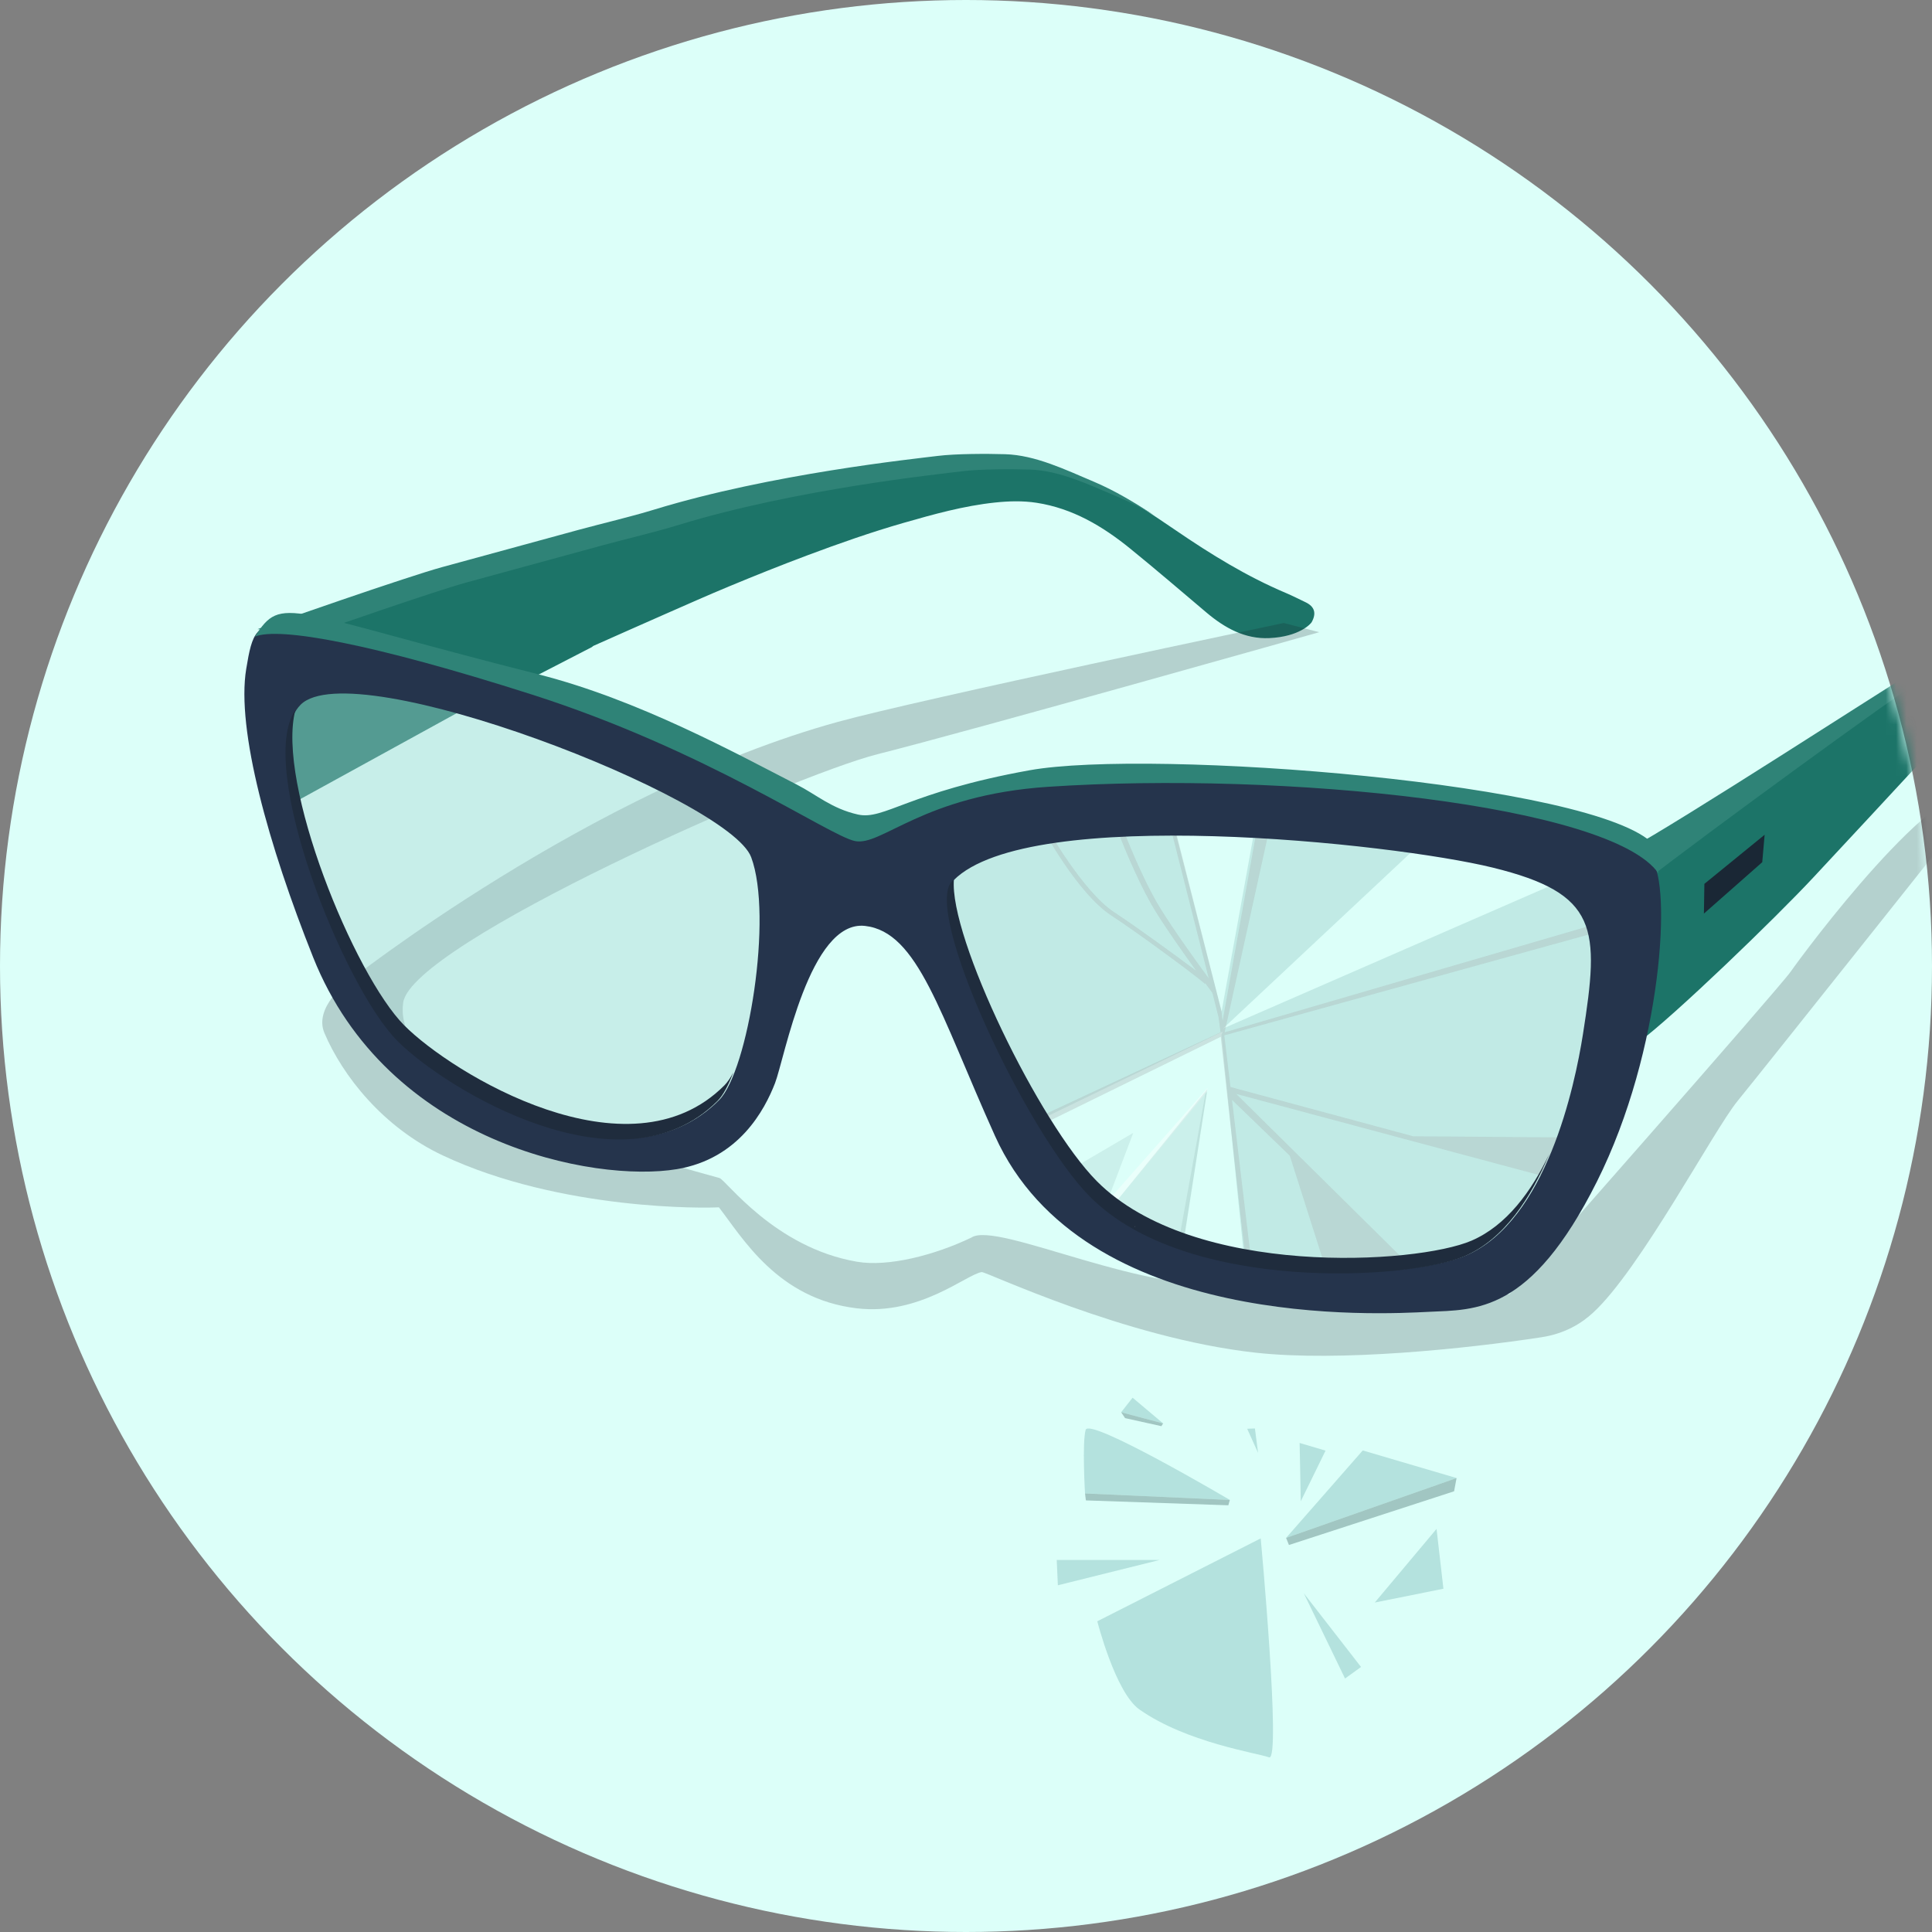 <svg width="188" height="188" viewBox="0 0 188 188" fill="none" xmlns="http://www.w3.org/2000/svg">
<rect x="0" y="0" width="188" height="188" fill="#808080" stroke="none"/>
<circle cx="94" cy="94" r="94" fill="#DCFFF9"/>
<mask id="mask0_410_33876" style="mask-type:alpha" maskUnits="userSpaceOnUse" x="0" y="0" width="188" height="188">
<circle cx="94" cy="94" r="94" fill="#D7FFF8"/>
</mask>
<g mask="url(#mask0_410_33876)">
<path opacity="0.1" d="M104.934 113.37L110.278 110.235L107.94 116.394L104.934 113.37Z" fill="#376867"/>
<path opacity="0.5" d="M152.119 85.645L119.019 100.08L138.282 82.031C133.551 81.382 127.873 80.789 122.13 80.458L118.871 98.438L114.175 80.189C104.472 80.117 95.791 81.116 92.671 84.253C90.457 86.48 95.771 99.908 101.162 108.982L118.988 100.375L118.858 100.707L121.06 122.365L120.22 122.101C120.236 122.192 120.252 122.282 120.266 122.373C120.273 122.426 120.279 122.478 120.284 122.531C129.883 124.544 140.354 123.725 143.73 122.266C151.529 118.894 154.72 104.708 155.153 99.644C155.418 96.531 156.954 89.416 152.119 85.645Z" fill="#A7D6D3"/>
<g opacity="0.6">
<path opacity="0.7" d="M119.735 105.774L119.136 100.749L154.599 90.939L154.393 90.183L119.168 100.454L123.361 81.396L122.187 81.342L118.97 99.345L118.852 98.362L114.323 80.561L114.009 80.929L117.619 95.199C116.532 93.718 114.196 90.485 112.873 88.323C111.127 85.468 109.425 81.023 109.408 80.979L108.888 81.179C108.905 81.224 110.624 85.717 112.399 88.617C113.423 90.291 115.129 92.707 116.39 94.453C114.442 93.007 110.694 90.252 108.415 88.759C105.371 86.766 101.869 80.529 101.829 80.472L101.354 80.481C101.521 80.723 104.845 86.929 108.108 89.067C111.249 91.124 117.404 95.73 117.225 95.742L117.291 95.689C117.648 96.177 117.899 96.515 117.976 96.619L118.573 98.978L118.771 100.452L100.887 108.798L101.229 109.503L118.788 100.891L118.853 101.466L121.209 122.738L120.873 119.441L121.116 121.6L121.635 121.712L119.885 107.03L125.509 112.464L128.816 122.85L136.23 122.823L136.542 122.504L120.295 106.449L150.43 114.518L150.545 114.085L152.454 110.681L137.512 110.569L119.735 105.774Z" fill="#ADBCBB"/>
<path opacity="0.6" d="M122.137 81.341L122.187 81.343L122.279 80.832L122.137 81.341Z" fill="#ADBCBB"/>
</g>
<path opacity="0.1" d="M106.095 116.043L104.652 114.356C105.149 114.995 105.632 115.563 106.095 116.043Z" fill="#376867"/>
<path opacity="0.4" d="M117.498 105.867L107.59 117.103L108.184 117.448L117.457 106.221L117.498 105.867Z" fill="white"/>
<path opacity="0.1" d="M114.838 120.019L111.71 119.492L108.185 117.447L108.059 117.605L112.272 119.819L115.249 120.264L117.458 106.223L117.306 106.398L114.838 120.019Z" fill="#376867"/>
<path opacity="0.1" d="M115.271 120.276L117.48 105.981L108.184 117.448L111.708 119.492L115.271 120.276Z" fill="#376867"/>
<path d="M127.029 58.596C126.397 58.297 125.774 57.976 125.13 57.703C121.328 56.095 117.835 53.945 114.434 51.62C111.933 49.91 109.414 48.219 106.604 47.035C103.889 45.89 100.978 44.471 98.034 44.383C96.258 44.33 93.23 44.331 91.466 44.551C89.153 44.839 75.267 46.287 63.918 49.762C61.47 50.512 58.97 51.08 56.5 51.751C52.074 52.954 47.649 54.16 43.227 55.375C39.687 56.348 26.596 60.934 25.281 61.405C27.378 61.508 33.125 64.55 40.452 67.109C34.812 65.981 30.402 66.086 28.729 67.769C26.939 69.57 26.884 73.654 27.834 78.521L45.648 68.735C45.724 68.756 45.8 68.777 45.877 68.798C48.047 67.987 57.524 62.98 57.603 62.962C57.68 62.896 57.713 62.862 57.752 62.845C60.103 61.801 62.452 60.754 64.808 59.719C66.844 58.825 68.877 57.92 70.93 57.067C73.469 56.012 76.021 54.99 78.597 54.026C81.674 52.874 84.773 51.786 87.93 50.879C90.852 50.041 93.784 49.222 96.819 48.901C98.166 48.759 99.527 48.719 100.865 48.925C104.35 49.459 107.283 51.196 109.97 53.377C112.482 55.414 114.934 57.526 117.406 59.612C119.177 61.108 121.152 62.202 123.515 62.093C126.464 61.958 127.559 60.684 127.637 60.543C128.118 59.674 127.927 59.022 127.029 58.596Z" fill="#1C7468"/>
<path d="M58.652 53.059C61.123 52.388 63.622 51.82 66.07 51.07C77.42 47.594 91.305 46.147 93.618 45.859C95.382 45.639 98.409 45.637 100.187 45.691C103.13 45.779 106.041 47.199 108.756 48.343C109.998 48.867 111.183 49.489 112.335 50.169C110.437 48.915 108.491 47.739 106.381 46.849C103.666 45.705 100.755 44.286 97.812 44.198C96.035 44.144 93.007 44.146 91.243 44.365C88.93 44.654 75.045 46.102 63.695 49.577C61.247 50.326 58.747 50.894 56.277 51.566C51.852 52.769 47.427 53.975 43.004 55.19C39.465 56.163 26.373 60.748 25.059 61.22C25.808 61.256 27.023 61.669 28.607 62.298C32.203 61.037 42.332 57.52 45.379 56.683C49.801 55.468 54.226 54.261 58.652 53.059Z" fill="#2F8377"/>
<path d="M195.67 61.49C195.121 60.751 188.655 64.971 186.281 66.306C184.918 67.072 163.752 80.784 159.348 83.102C162.16 86.679 160.425 95.444 159.486 101.388C162.861 98.898 172.766 89.341 176.434 85.404C183.948 77.341 191.684 68.995 192.435 68.05C192.463 67.982 192.478 67.956 192.478 67.986C192.478 67.993 192.463 68.016 192.435 68.05C192.253 68.506 191.529 70.905 191.141 72.204C190.696 73.698 190.28 76.947 191.008 77.263C191.735 77.58 192.83 77.259 193.257 76.796C194.463 75.489 194.777 72.494 195.389 70.198C195.762 68.805 196.799 63.01 195.67 61.49Z" fill="#1C7468"/>
<path d="M195.783 61.723C195.796 61.742 195.809 61.761 195.822 61.781C195.778 61.682 195.729 61.59 195.67 61.51C195.121 60.771 187.877 64.459 185.504 65.793C184.14 66.559 162.974 80.271 158.57 82.589C159.239 83.441 159.651 84.586 159.878 85.917C165.995 81.118 185.048 67.296 186.395 66.54C188.768 65.205 195.235 60.984 195.783 61.723Z" fill="#2F8377"/>
<path opacity="0.2" d="M193.256 76.795C188.709 74.883 175.432 92.851 174.263 94.531C173.094 96.21 146.877 125.942 146.877 125.942C146.877 125.942 124.36 124.015 120.576 124.755C112.189 126.398 97.029 118.745 94.525 120.425C90.906 122.161 86.413 123.295 83.392 122.777C75.325 121.392 70.647 114.805 70.004 114.629C45.011 107.798 38.563 102.581 39.231 97.579C40.001 91.816 77.111 75.472 85.396 73.389C94.303 71.149 128.369 61.518 128.369 61.518L124.918 60.622C124.918 60.622 89.481 68.051 81.499 70.253C57.416 76.897 33.813 95.563 33.813 95.563C33.813 95.563 30.511 98.027 31.568 100.519C33.333 104.677 37.271 109.702 43.091 112.436C54.614 117.849 68.933 117.562 69.952 117.48C72.267 120.455 75.668 126.406 83.392 127.312C89.501 128.029 94.041 124.009 95.527 123.784C95.929 123.723 109.441 130.21 122.135 131.623C130.343 132.538 142.715 131.236 149.967 130.13C152.416 129.757 153.983 128.685 155.014 127.741C159.608 123.532 166.749 109.983 169.087 107.128C171.424 104.274 193.256 76.795 193.256 76.795Z" fill="#181C26"/>
<path fill-rule="evenodd" clip-rule="evenodd" d="M32.25 65.821C32.685 65.577 33.117 65.476 33.608 65.821C33.109 65.821 32.679 65.821 32.25 65.821Z" fill="black"/>
<path opacity="0.4" fill-rule="evenodd" clip-rule="evenodd" d="M29.288 68.406C24.612 73.11 33.416 95.573 38.862 101.051C43.482 105.698 61.267 117.374 70.59 107.995C73.408 105.16 74.988 94.668 73.596 83.861C72.882 78.308 34.382 63.283 29.288 68.406Z" fill="#A7D6D3"/>
<path d="M100.834 76.025C89.033 78.153 85.805 81.4 83.258 80.828C80.711 80.255 79.259 78.912 77.296 77.906C71.444 74.906 61.923 69.658 52.145 67.181C25.316 60.384 25.116 58.084 23.959 65.095C22.985 71.001 26.131 82.272 30.474 93.16C37.71 111.302 57.861 115.11 65.876 113.766C71.921 112.753 74.412 107.98 75.414 105.404C76.339 103.023 78.772 89.498 84.171 90.099C89.335 90.674 91.445 98.61 96.819 110.53C105.404 129.575 134.455 127.877 139.019 127.653C143.584 127.429 148.927 127.876 155.384 114.998C161.842 102.119 162.639 85.865 160.737 83.781C155.222 77.732 112.635 73.897 100.834 76.025ZM69.978 107.043C60.654 116.422 43.444 105.871 38.824 101.222C33.378 95.744 24.574 73.281 29.25 68.578C34.343 63.454 70.95 77.671 73.096 83.413C75.242 89.155 72.795 104.208 69.978 107.043ZM154.031 100.659C153.238 105.681 150.473 118.79 142.676 122.161C137.358 124.46 115.604 125.823 106.215 116.379C100.039 110.166 89.88 88.591 92.801 85.652C100.148 78.261 135.512 82.039 145.237 84.421C155.562 86.95 155.666 90.297 154.031 100.659Z" fill="#25344C"/>
<path d="M51.7 67.566C68.745 73.007 80.569 81.263 83.17 81.836C85.77 82.409 89.778 77.377 101.984 76.563C124.955 75.032 156.777 78.336 161.378 84.981C161.225 83.99 161.265 82.547 160.96 82.213C155.445 76.164 111.967 72.83 100.166 74.957C88.365 77.085 86.027 79.833 83.48 79.26C80.933 78.688 79.481 77.345 77.518 76.339C71.666 73.338 62.145 68.09 52.368 65.613C27.643 59.349 27.483 57.833 24.797 61.949C27.182 60.973 36.263 62.639 51.7 67.566Z" fill="#2F8377"/>
<path d="M165.851 86.007L171.714 81.228L171.482 83.898L165.805 88.9L165.851 86.007Z" fill="#1A2735"/>
<path d="M39.345 99.786C34.452 94.863 26.846 76.224 28.747 69.082C24.912 74.584 33.382 95.971 38.678 101.298C43.298 105.945 60.508 116.497 69.832 107.118C70.363 106.584 70.881 105.615 71.357 104.357C71.079 104.887 70.791 105.313 70.499 105.606C61.176 114.985 43.965 104.433 39.345 99.786Z" fill="#1F2C3D"/>
<path d="M142.528 122.236C146.378 120.572 149 116.534 150.765 112.268C149.026 115.952 146.587 119.258 143.196 120.725C137.879 123.024 116.124 124.386 106.735 114.942C101.157 109.331 92.329 91.185 92.826 85.561C92.766 85.616 92.709 85.672 92.653 85.728C89.732 88.666 99.891 110.241 106.067 116.455C115.456 125.898 137.211 124.535 142.528 122.236Z" fill="#1F2C3D"/>
<path d="M110.406 119.343L110.482 119.367C110.46 119.354 110.438 119.341 110.416 119.329L110.406 119.343Z" fill="white"/>
<path opacity="0.6" d="M122.679 149.698L106.777 157.764C106.777 157.764 108.539 164.707 110.877 166.348C115.48 169.577 122.299 170.57 123.495 171.005C124.689 171.439 122.679 149.698 122.679 149.698Z" fill="#99CECC"/>
<path opacity="0.6" d="M125.148 149.651L132.607 141.14L141.737 143.828L125.148 149.651Z" fill="#99CECC"/>
<path opacity="0.6" d="M119.675 145.957L105.582 145.325C105.582 145.325 105.29 140.392 105.644 139.137C105.999 137.883 119.675 145.957 119.675 145.957Z" fill="#99CECC"/>
<path opacity="0.6" d="M109.098 137.425L113.18 138.508L110.211 136.007L109.098 137.425Z" fill="#99CECC"/>
<path opacity="0.6" d="M126.576 146.086L126.465 140.412L128.988 141.159L126.576 146.086Z" fill="#99CECC"/>
<path opacity="0.6" d="M122.421 141.382L122.339 141.199L121.363 139.031L122.115 139.002L122.421 141.382Z" fill="#99CECC"/>
<path opacity="0.6" d="M105.582 145.325L105.666 146.002L119.526 146.478L119.674 145.958L105.582 145.325Z" fill="#7AA09D"/>
<path opacity="0.6" d="M141.737 143.827L141.495 145.115L125.426 150.341L125.148 149.651L141.737 143.827Z" fill="#7AA09D"/>
<path opacity="0.6" d="M109.098 137.425L109.479 137.995L113.013 138.779L113.18 138.508L109.098 137.425Z" fill="#7AA09D"/>
<path opacity="0.6" d="M102.828 151.797H112.848L102.939 154.261L102.828 151.797Z" fill="#99CECC"/>
<path opacity="0.6" d="M126.875 155.045L130.883 163.333L132.441 162.212L126.875 155.045Z" fill="#99CECC"/>
<path opacity="0.6" d="M133.777 155.941L140.457 154.597L139.789 148.774L133.777 155.941Z" fill="#99CECC"/>
</g>
</svg>

